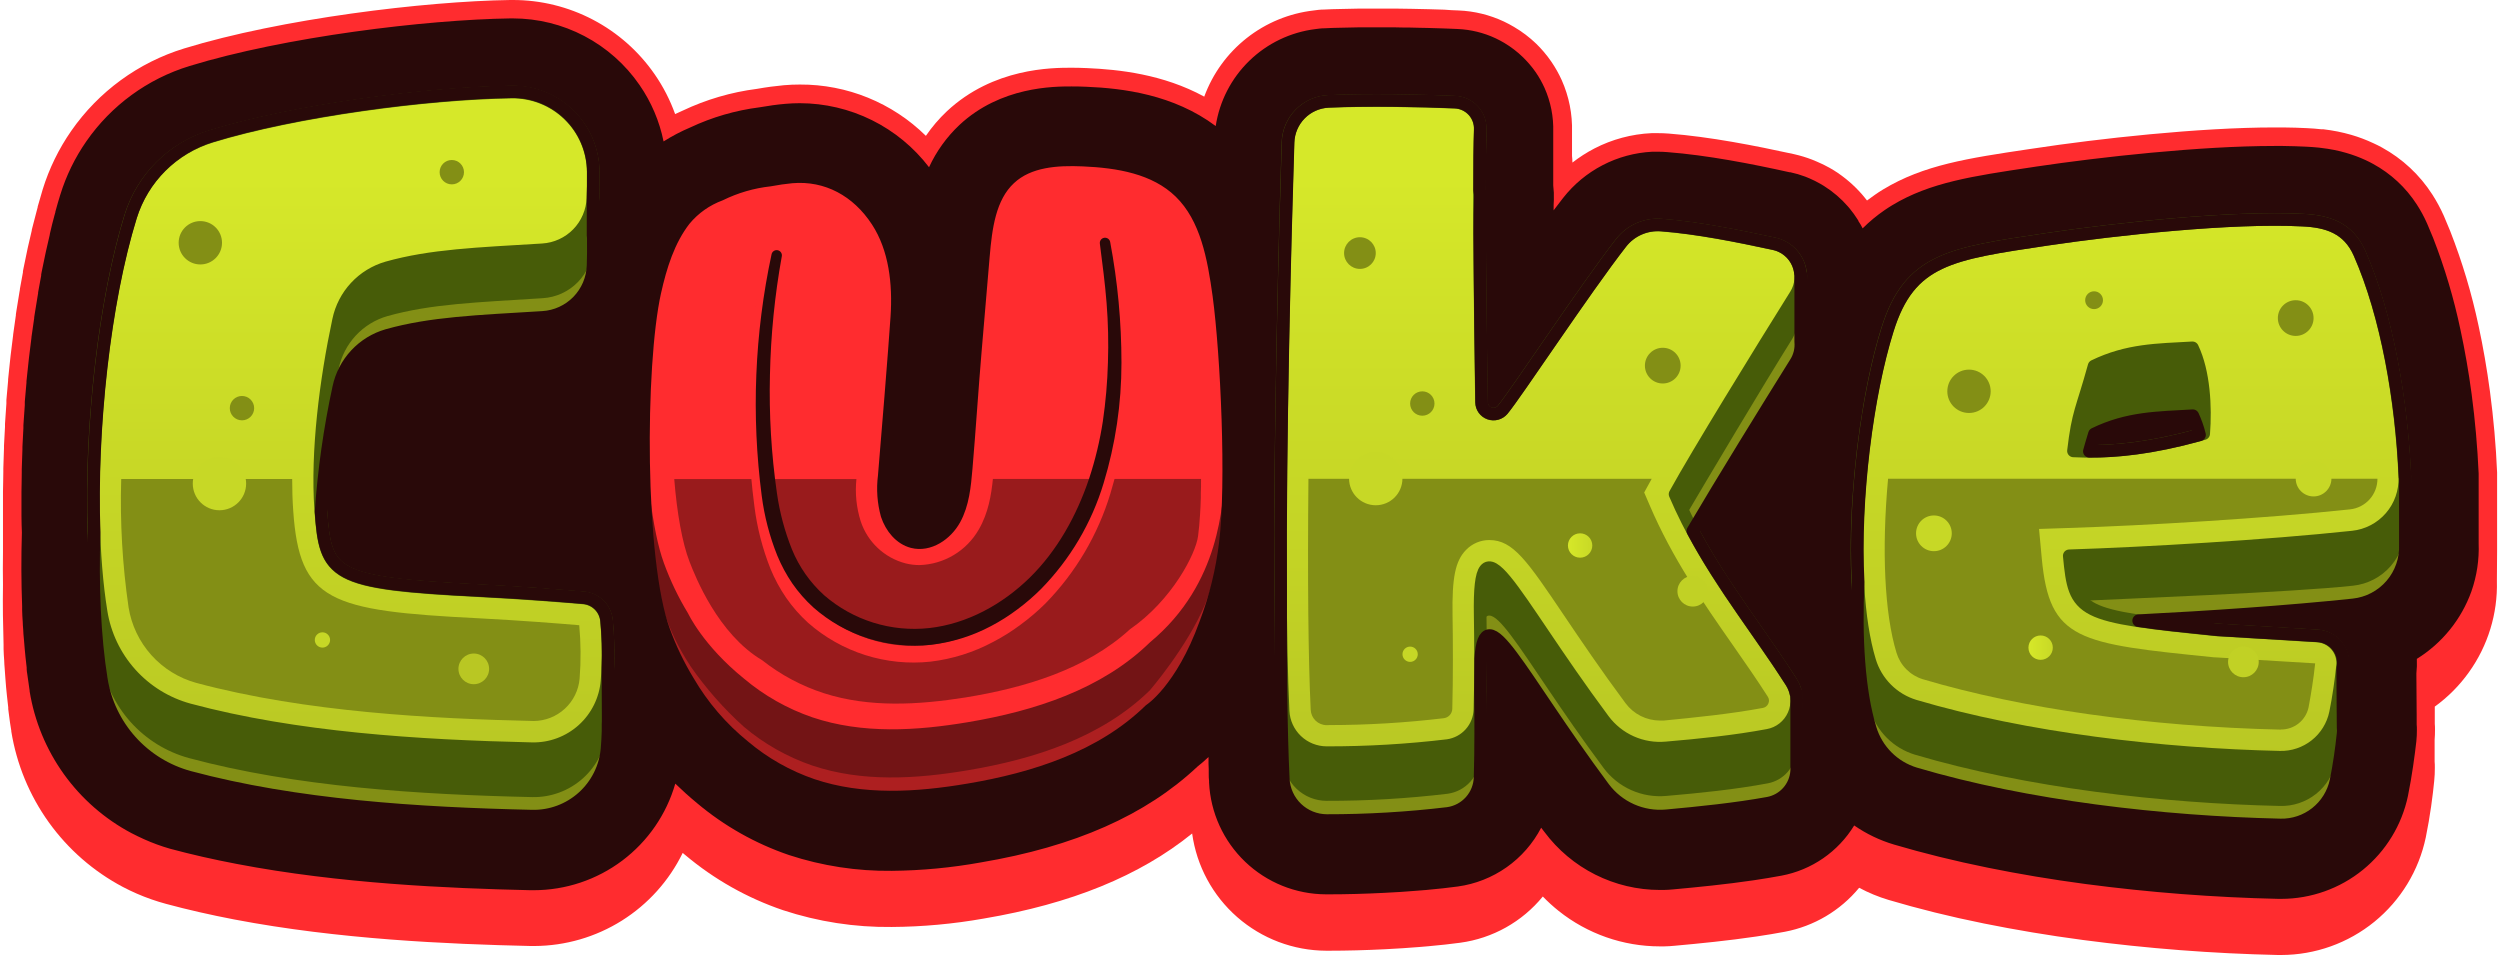 <svg width="595" height="228" viewBox="0 0 595 228" fill="none" xmlns="http://www.w3.org/2000/svg">
<path d="M594.31 131.09C594.31 130.49 594.31 129.88 594.31 129.27V113.47C594.31 113.15 594.31 112.84 594.31 112.47C594.039 106.04 593.459 99.54 592.609 93.15C591.89 87.79 590.979 82.54 589.899 77.54C588.27 69.855 586.013 62.316 583.149 55C582.659 53.78 582.149 52.57 581.649 51.41C580.865 49.639 579.946 47.93 578.899 46.3C575.898 41.623 571.772 37.773 566.899 35.1C566.259 34.75 565.589 34.41 564.899 34.1C563.195 33.296 561.429 32.627 559.62 32.1C558.539 31.79 557.44 31.52 556.349 31.3C555.259 31.08 554.069 30.9 552.909 30.76H552.409C551.409 30.64 550.21 30.56 549.07 30.5C547.32 30.41 545.379 30.35 543.339 30.33H541.339C523.399 30.33 499.26 33.01 484.04 35.33L482.87 35.5C468.35 37.67 457.87 39.23 448.16 45.1C447.47 45.52 446.79 45.96 446.16 46.41C445.53 46.86 444.94 47.27 444.35 47.72C444.14 47.45 443.93 47.18 443.71 46.92L443.22 46.33C441.271 44.087 439.004 42.143 436.49 40.56C436.16 40.36 435.78 40.13 435.4 39.92C434.428 39.376 433.427 38.889 432.4 38.46C432.049 38.3 431.64 38.13 431.22 37.97C429.877 37.457 428.5 37.04 427.1 36.72L426.889 36.67C417.719 34.67 407.02 32.55 397.16 31.79C396.31 31.72 395.45 31.69 394.6 31.69C394.086 31.69 393.576 31.69 393.07 31.69C388.33 31.91 383.694 33.152 379.48 35.33C377.634 36.288 375.88 37.413 374.24 38.69C374.24 38.16 374.19 37.69 374.14 37.11V32.68V31.89V31.44C374.262 27.185 373.424 22.957 371.69 19.07C371.001 17.548 370.182 16.089 369.24 14.71C368.672 13.876 368.058 13.075 367.4 12.31C366.84 11.65 366.24 11.01 365.62 10.41C364.024 8.872 362.252 7.53 360.34 6.41C359.549 5.94 358.74 5.51 357.92 5.12C354.546 3.539 350.892 2.645 347.17 2.49L345.47 2.42L343.68 2.3L340.01 2.19C338.676 2.15 337.306 2.12 335.9 2.1C334.57 2.1 333.21 2.05 331.84 2.04H327.56C324.56 2.04 321.68 2.04 319.08 2.14C317.73 2.14 316.43 2.22 315.18 2.27C314.13 2.27 313.28 2.41 312.66 2.49C306.843 3.159 301.327 5.431 296.728 9.053C292.128 12.675 288.625 17.503 286.61 23C276.81 17.65 266.28 16.54 258.76 16.21C257.42 16.15 256.2 16.12 255.02 16.12C250.42 16.12 236.43 16.12 225.36 26.48C223.488 28.245 221.811 30.206 220.36 32.33C212.368 24.452 201.581 20.062 190.36 20.12C189.11 20.12 187.849 20.17 186.589 20.28C184.589 20.46 182.41 20.75 180.15 21.15C174.024 21.936 168.06 23.684 162.48 26.33C161.87 26.59 161.27 26.86 160.68 27.15C159.481 23.805 157.851 20.632 155.83 17.71C152.055 12.242 147.009 7.773 141.124 4.688C135.24 1.603 128.694 -0.006 122.05 1.68778e-05H121.42C101.01 0.31 66.87 4.46 43.83 11.53C32.925 14.88 23.459 21.792 16.95 31.16C13.984 35.427 11.694 40.126 10.159 45.09C9.78 46.32 9.4 47.62 8.97 49.19V49.3L8.76 50.09C8.36 51.54 8.01 52.89 7.68 54.25L7.56 54.73V54.86C7.27 56.06 6.97 57.36 6.67 58.7L6.61 58.96L6.48 59.58C6.16 61.02 5.86 62.48 5.58 63.93L5.46 64.55V64.8C5.21 66.12 4.96 67.47 4.73 68.8V68.97L4.64 69.45C4.39 70.93 4.15 72.45 3.9 74.02L3.78 74.81V75.01C3.53 76.68 3.32 78.19 3.13 79.62V79.72C2.94 81.16 2.75 82.72 2.54 84.49L2.43 85.49C2.23 87.23 2.07 88.8 1.93 90.28V90.62C1.78 92.15 1.65 93.68 1.52 95.21V95.56V96.06C1.4 97.72 1.28 99.35 1.19 100.89V101.37V101.59C1.1 103.08 1.02 104.59 0.95 106.07V106.23V106.66C0.89 108.24 0.83 109.85 0.79 111.48V112.08V112.3C0.79 114 0.72 115.54 0.71 117V117.07C0.71 118.62 0.71 120.2 0.71 121.92V122.75C0.71 122.91 0.71 123.06 0.71 123.22C0.71 124.22 0.71 125.11 0.71 126V126.07C0.71 127.62 0.71 129.2 0.71 130.92V131.4C0.67 134.027 0.67 136.627 0.71 139.2C0.63 144.04 0.71 148.81 0.85 153.42V153.67C0.85 153.94 0.85 154.19 0.85 154.42C0.85 155.37 0.95 156.29 1 157.22C1 157.82 1.07 158.44 1.11 159.05C1.16 159.86 1.22 160.65 1.28 161.44C1.34 162.23 1.4 162.93 1.46 163.67C1.52 164.41 1.59 165.05 1.66 165.67C1.75 166.58 1.85 167.46 1.96 168.35V168.74C2.01 169.13 2.05 169.54 2.11 169.93C2.29 171.39 2.48 172.72 2.69 173.93V174.09C3.953 181.89 7.008 189.291 11.615 195.711C16.222 202.131 22.255 207.395 29.239 211.09C30.32 211.66 31.43 212.19 32.55 212.68C34.819 213.668 37.159 214.487 39.55 215.13C44.66 216.51 50.109 217.75 55.739 218.83C80.559 223.57 106.49 224.7 126.32 225.15H127.22C134.577 225.111 141.778 223.017 148.008 219.103C154.239 215.189 159.251 209.612 162.48 203L163.08 203.49C169.953 209.275 177.844 213.727 186.35 216.62C194.7 219.37 203.448 220.722 212.24 220.62C219.576 220.57 226.895 219.901 234.12 218.62C254.95 215.1 271.25 208.46 283.73 198.37C284.794 206.08 288.604 213.146 294.461 218.272C300.318 223.397 307.827 226.237 315.61 226.27H316.48C320.48 226.27 325.04 226.15 329.65 225.92C331.03 225.85 332.42 225.77 333.8 225.68C335.18 225.59 336.55 225.49 337.89 225.38L339.89 225.21C342.7 224.96 345.27 224.68 347.53 224.37C355.239 223.325 362.266 219.394 367.19 213.37C368.371 214.593 369.63 215.739 370.96 216.8C377.806 222.26 386.302 225.236 395.06 225.24H396.06C396.889 225.24 397.74 225.16 398.56 225.09C404.419 224.56 411.31 223.88 418 222.89C420.38 222.54 422.66 222.16 424.79 221.76C431.728 220.442 437.986 216.738 442.48 211.29C444.71 212.486 447.055 213.455 449.48 214.18C456.53 216.27 464.17 218.18 472.18 219.79C479.65 221.3 487.56 222.63 495.69 223.71C511.09 225.748 526.589 226.943 542.12 227.29H542.93C551.006 227.274 558.831 224.484 565.095 219.386C571.359 214.289 575.682 207.194 577.339 199.29C578.389 194.18 579.019 189.18 579.339 185.89C579.449 184.827 579.499 183.759 579.49 182.69C579.49 182.2 579.49 181.69 579.44 181.25V179.15V176.08C579.5 175.28 579.539 174.48 579.529 173.69C579.529 173.2 579.529 172.69 579.479 172.25V168.8C579.479 168.59 579.479 168.38 579.479 168.17C582.609 165.909 585.348 163.153 587.589 160.01C592.127 153.686 594.47 146.051 594.26 138.27L594.31 131.09Z" fill="#FF2C2F"/>
<path d="M589.919 129.33V113.47C589.919 113.22 589.919 112.97 589.919 112.72C589.639 106.41 589.079 100.04 588.249 93.78C587.549 88.54 586.649 83.4 585.599 78.52C584.032 71.061 581.854 63.743 579.089 56.64C578.619 55.47 578.089 54.31 577.649 53.2C576.96 51.638 576.147 50.133 575.219 48.7C572.61 44.641 569.02 41.304 564.779 39C564.209 38.69 563.629 38.39 563.039 38.12C561.54 37.424 559.989 36.845 558.399 36.39C557.449 36.11 556.469 35.87 555.499 35.68C554.529 35.49 553.499 35.32 552.399 35.2L551.949 35.14C550.949 35.04 549.949 34.96 548.869 34.91C547.139 34.82 545.269 34.77 543.299 34.74H541.299C523.609 34.74 499.719 37.39 484.649 39.64L483.479 39.82C469.479 41.91 459.339 43.42 450.389 48.82C449.769 49.19 449.159 49.59 448.569 49.99C446.685 51.277 444.924 52.737 443.309 54.35C443.019 53.76 442.699 53.19 442.309 52.64V52.56C442.239 52.43 442.159 52.31 442.079 52.19C441.526 51.313 440.918 50.471 440.259 49.67L439.839 49.17C438.177 47.255 436.239 45.597 434.089 44.25C433.809 44.07 433.499 43.89 433.179 43.71C432.361 43.242 431.516 42.822 430.649 42.45C430.329 42.31 429.989 42.17 429.649 42.04C428.497 41.605 427.314 41.257 426.109 41H425.929C416.929 39 406.399 36.94 396.799 36.2C396.069 36.14 395.319 36.11 394.579 36.11C394.139 36.11 393.689 36.11 393.249 36.11C389.129 36.316 385.102 37.405 381.439 39.303C377.776 41.201 374.564 43.863 372.019 47.11C371.309 48.02 370.549 49.01 369.759 50.06C369.759 49.14 369.759 48.3 369.819 47.56C369.859 46.411 369.809 45.261 369.669 44.12V37.33V36.14V35.64V34.64V32.64V31.83V31.38C369.772 27.782 369.065 24.207 367.599 20.92C367.018 19.632 366.326 18.397 365.529 17.23C365.05 16.536 364.532 15.868 363.979 15.23C363.509 14.68 362.979 14.14 362.479 13.63C361.131 12.32 359.634 11.172 358.019 10.21C357.349 9.81 356.659 9.45 355.969 9.12C353.12 7.784 350.033 7.03 346.889 6.9L345.209 6.83L343.379 6.76L339.739 6.65C338.419 6.65 337.059 6.58 335.669 6.56C334.279 6.54 332.999 6.56 331.669 6.5H327.439C324.439 6.5 321.659 6.5 319.099 6.6C317.779 6.6 316.499 6.68 315.279 6.73C314.389 6.73 313.649 6.85 313.099 6.92C307.164 7.65 301.63 10.3 297.34 14.467C293.051 18.634 290.241 24.088 289.339 30C279.269 22.47 267.179 21 258.569 20.65C257.289 20.59 256.129 20.57 255.019 20.57C250.849 20.57 238.159 20.57 228.349 29.74C225.314 32.599 222.857 36.014 221.109 39.8C217.495 35.07 212.841 31.235 207.507 28.592C202.173 25.949 196.302 24.57 190.349 24.56C189.229 24.56 188.079 24.61 186.949 24.71C185.019 24.87 182.949 25.16 180.769 25.54C175.045 26.268 169.47 27.891 164.249 30.35C162.056 31.279 159.942 32.386 157.929 33.66C156.953 28.842 155.007 24.273 152.209 20.23C148.843 15.342 144.339 11.345 139.085 8.584C133.831 5.823 127.985 4.38 122.049 4.38H121.479C101.359 4.68 67.759 8.76 45.109 15.71C35.137 18.761 26.482 25.081 20.539 33.65C17.83 37.549 15.738 41.843 14.339 46.38C13.969 47.56 13.599 48.82 13.179 50.38V50.49L12.959 51.27C12.579 52.69 12.239 54 11.959 55.27L11.849 55.73V55.85C11.559 57.05 11.269 58.32 10.979 59.63L10.919 59.89L10.789 60.51C10.479 61.9 10.189 63.33 9.909 64.75L9.799 65.35V65.6C9.549 66.9 9.309 68.22 9.069 69.6V69.79L8.989 70.26C8.739 71.69 8.509 73.15 8.259 74.74L8.139 75.52V75.7C7.889 77.36 7.679 78.84 7.489 80.24V80.36C7.299 81.75 7.109 83.29 6.909 85.04L6.799 86.04C6.599 87.76 6.439 89.3 6.299 90.76V91.08C6.149 92.61 6.019 94.08 5.899 95.62V95.97V96.47C5.779 98.11 5.659 99.71 5.569 101.22V101.68V101.9C5.479 103.38 5.409 104.9 5.339 106.33V106.5V106.92C5.279 108.45 5.219 110.04 5.179 111.65V112.24V112.46C5.179 114.15 5.119 115.67 5.109 117.09V117.18C5.109 118.7 5.109 120.24 5.109 121.93V122.75C5.109 124.21 5.169 125.54 5.209 126.75C5.029 132.75 5.049 138.6 5.269 144.26V144.53C5.269 144.77 5.269 145.01 5.269 145.25C5.269 146.17 5.359 147.08 5.409 147.99C5.409 148.58 5.479 149.18 5.519 149.78C5.519 150.57 5.629 151.34 5.689 152.11C5.749 152.88 5.799 153.57 5.869 154.29C5.939 155.01 5.989 155.63 6.059 156.29C6.149 157.17 6.249 158.03 6.349 158.89V159.29C6.349 159.67 6.439 160.06 6.489 160.43C6.669 161.84 6.859 163.13 7.049 164.35V164.51C8.207 171.632 10.999 178.388 15.206 184.249C19.414 190.11 24.922 194.916 31.299 198.29C32.299 198.81 33.299 199.29 34.299 199.74C36.303 200.64 38.368 201.395 40.479 202C45.479 203.35 50.839 204.57 56.369 205.62C80.859 210.31 106.559 211.42 126.219 211.87H127.019C134.627 211.869 142.028 209.394 148.106 204.82C154.185 200.246 158.612 193.82 160.719 186.51C162.269 188.01 163.989 189.57 165.899 191.15C172.365 196.586 179.784 200.774 187.779 203.5C195.681 206.09 203.955 207.36 212.269 207.26C219.363 207.189 226.438 206.52 233.419 205.26C255.819 201.48 272.729 194 285.039 182.41C285.789 181.83 286.669 181.08 287.629 180.17V180.87V180.93V181.83L287.679 183.05V183.23V183.53V184.11C287.679 184.72 287.679 185.31 287.759 185.9V186V186.27C288.105 193.415 291.179 200.155 296.348 205.101C301.517 210.046 308.386 212.82 315.539 212.85H316.479C320.409 212.85 324.879 212.73 329.419 212.5L333.499 212.27C334.869 212.18 336.219 212.08 337.499 211.97L339.499 211.81C342.239 211.56 344.739 211.29 346.939 210.99C351.127 210.415 355.115 208.844 358.571 206.41C362.026 203.976 364.848 200.749 366.799 197C367.049 197.35 367.309 197.69 367.569 198C370.758 202.283 374.903 205.761 379.674 208.159C384.445 210.556 389.71 211.807 395.049 211.81H395.939C396.679 211.81 397.429 211.74 398.159 211.68C403.959 211.15 410.779 210.48 417.359 209.51C419.679 209.16 421.909 208.8 423.979 208.41C427.542 207.742 430.925 206.333 433.908 204.274C436.892 202.216 439.41 199.553 441.299 196.46C444.193 198.463 447.386 199.996 450.759 201C457.699 203.05 465.209 204.91 473.099 206.51C480.469 208.01 488.269 209.32 496.309 210.39C511.55 212.404 526.89 213.586 542.259 213.93H542.969C550.034 213.917 556.881 211.479 562.363 207.023C567.846 202.567 571.632 196.363 573.089 189.45C574.089 184.52 574.719 179.68 575.089 176.45C575.182 175.55 575.226 174.645 575.219 173.74C575.219 173.29 575.219 172.85 575.169 172.41V170.19L575.099 160.41V160.28C575.221 159.128 575.258 157.968 575.209 156.81C581.235 153.068 585.817 147.397 588.209 140.72C589.486 137.064 590.066 133.2 589.919 129.33Z" fill="#290909"/>
<path d="M144.739 170.75L144.689 158.75C144.826 155.037 144.719 151.319 144.369 147.62C144.229 146.227 143.607 144.927 142.61 143.945C141.613 142.962 140.303 142.359 138.909 142.24C133.629 141.79 124.499 141.06 114.249 140.54C79.249 138.77 77.499 136.93 76.409 121.85C77.098 111.909 78.501 102.03 80.609 92.29C81.222 89.35 82.627 86.632 84.671 84.431C86.715 82.23 89.321 80.629 92.209 79.8C102.619 76.88 113.519 76.5 129.149 75.54C132.326 75.352 135.319 73.983 137.539 71.702C139.76 69.421 141.047 66.392 141.149 63.21C141.209 61.37 141.239 59.3 141.209 57.02C141.209 56.68 141.209 56.36 141.149 56.02V47.02C141.209 45.17 141.239 43.11 141.209 40.82C141.19 38.294 140.672 35.796 139.684 33.471C138.696 31.146 137.257 29.04 135.451 27.273C133.645 25.507 131.507 24.116 129.16 23.18C126.813 22.244 124.305 21.782 121.779 21.82C101.509 22.12 70.149 26.29 50.289 32.38C45.782 33.761 41.681 36.222 38.341 39.549C35.002 42.876 32.526 46.968 31.129 51.47C24.849 71.74 21.529 102 22.399 126.63C21.989 139.45 22.509 151.71 24.109 161.63C24.976 167.126 27.414 172.253 31.129 176.395C34.845 180.536 39.679 183.514 45.049 184.97C70.439 191.79 99.499 193.63 126.639 194.24C131.092 194.335 135.415 192.731 138.729 189.753C142.043 186.776 144.098 182.649 144.479 178.21C144.599 176.81 144.669 175.43 144.709 174.1V172.51C144.749 171.91 144.739 171.32 144.739 170.75Z" fill="#475C08"/>
<path d="M92.2 79.84C102.61 76.92 113.51 76.54 129.14 75.58C132.318 75.392 135.311 74.023 137.531 71.742C139.751 69.46 141.038 66.432 141.14 63.25C141.2 61.41 141.23 59.34 141.2 57.06C141.2 56.97 141.2 56.88 141.2 56.79C141.2 57.43 141.2 58.05 141.15 58.64C141.048 61.822 139.761 64.85 137.541 67.132C135.321 69.413 132.328 70.782 129.15 70.97C113.52 71.97 102.62 72.31 92.21 75.23C89.322 76.061 86.716 77.664 84.671 79.866C82.627 82.069 81.223 84.788 80.61 87.73C78.503 97.466 77.099 107.342 76.41 117.28C76.47 118.06 76.53 118.79 76.59 119.49C77.333 110.36 78.669 101.287 80.59 92.33C81.204 89.388 82.611 86.67 84.657 84.469C86.703 82.268 89.311 80.667 92.2 79.84Z" fill="#838F15"/>
<path d="M144.74 170.75V169.49C144.74 170.82 144.63 172.2 144.51 173.61C144.146 178.068 142.092 182.219 138.768 185.212C135.444 188.205 131.101 189.814 126.63 189.71C99.49 189.1 70.43 187.26 45.04 180.44C39.666 178.987 34.828 176.01 31.109 171.869C27.39 167.727 24.948 162.598 24.08 157.1C22.871 149.009 22.259 140.84 22.25 132.66C22.062 142.377 22.675 152.093 24.08 161.71C24.947 167.206 27.385 172.333 31.101 176.474C34.816 180.616 39.65 183.594 45.02 185.05C70.41 191.87 99.47 193.71 126.61 194.32C131.081 194.421 135.423 192.81 138.745 189.815C142.067 186.82 144.119 182.668 144.48 178.21C144.6 176.81 144.67 175.43 144.71 174.1V172.51C144.75 171.91 144.74 171.32 144.74 170.75Z" fill="#838F15"/>
<path d="M422.221 58C413.581 56.13 403.981 54.21 395.451 53.55C393.625 53.403 391.791 53.711 390.114 54.447C388.436 55.184 386.968 56.326 385.841 57.77C377.191 68.86 360.781 93.77 357.631 97.53C357.258 97.968 356.76 98.282 356.204 98.43C355.648 98.579 355.06 98.555 354.518 98.362C353.976 98.169 353.505 97.816 353.168 97.35C352.831 96.883 352.644 96.325 352.631 95.75C352.481 86.46 352.261 70.19 352.181 55.59C352.181 52.22 352.251 49.26 352.321 46.92C352.339 46.385 352.285 45.85 352.161 45.33C352.161 39.49 352.161 34.38 352.321 30.75C352.37 29.101 351.768 27.499 350.645 26.29C349.523 25.081 347.969 24.363 346.321 24.29C338.001 23.93 325.461 23.7 316.181 24.11C313.644 24.227 311.245 25.297 309.464 27.107C307.682 28.916 306.649 31.332 306.571 33.87C305.831 56.87 304.571 104.59 304.801 140.54C304.721 157.92 304.871 173.98 305.421 185.39C305.549 188.05 306.693 190.56 308.617 192.402C310.541 194.244 313.098 195.278 315.761 195.29C325.403 195.301 335.037 194.733 344.611 193.59C346.693 193.295 348.604 192.273 350.004 190.705C351.404 189.136 352.204 187.122 352.261 185.02C352.461 178.24 352.421 169.94 352.351 164.56C352.351 161.97 352.411 159.3 352.411 156.76C353.411 141.53 361.171 159.9 381.671 187.49C383.383 189.787 385.655 191.607 388.271 192.775C390.886 193.942 393.758 194.419 396.611 194.16C404.491 193.44 413.021 192.57 420.801 191.16C422.624 190.824 424.283 189.891 425.516 188.507C426.749 187.124 427.486 185.369 427.611 183.52C427.641 183.144 427.641 182.766 427.611 182.39V167.39C427.641 167.017 427.641 166.643 427.611 166.27V165L427.461 165.09C427.257 164.099 426.874 163.154 426.331 162.3C418.991 150.76 409.991 139.62 402.901 126.36C409.691 114.83 420.541 97.25 427.381 86.3C428.317 84.81 428.735 83.052 428.571 81.3V65.17H428.521C428.381 63.457 427.692 61.834 426.557 60.543C425.423 59.251 423.902 58.36 422.221 58Z" fill="#475C08"/>
<path d="M426.481 80.77C419.641 91.71 406.741 113.33 399.961 124.86C400.401 125.69 400.861 126.48 401.321 127.29C408.131 115.82 420.081 95.73 426.481 85.49C427.417 84 427.835 82.242 427.671 80.49V75.82C427.824 77.556 427.406 79.294 426.481 80.77Z" fill="#838F15"/>
<path d="M352.218 180.34C352.161 182.442 351.361 184.456 349.961 186.025C348.561 187.593 346.65 188.616 344.568 188.91C334.994 190.055 325.36 190.619 315.718 190.6C313.055 190.593 310.497 189.562 308.572 187.721C306.647 185.88 305.504 183.37 305.378 180.71C304.938 171.71 304.758 159.77 304.738 146.59C304.738 161.59 304.888 175.35 305.378 185.43C305.506 188.09 306.65 190.6 308.574 192.442C310.498 194.284 313.055 195.318 315.718 195.33C325.36 195.341 334.994 194.773 344.568 193.63C346.65 193.336 348.561 192.313 349.961 190.745C351.361 189.176 352.161 187.162 352.218 185.06C352.348 180.51 352.378 175.27 352.358 170.69C352.348 174 352.308 177.29 352.218 180.34Z" fill="#838F15"/>
<path d="M420.759 186.43C412.979 187.89 404.449 188.76 396.569 189.43C393.717 189.691 390.846 189.214 388.232 188.046C385.618 186.878 383.347 185.058 381.639 182.76C361.129 155.17 353.329 136.76 352.369 152.02C352.369 154.57 352.369 157.24 352.309 159.83C352.309 160.563 352.309 161.343 352.309 162.17C352.309 160.34 352.309 158.52 352.309 156.75C353.309 141.52 361.069 159.89 381.579 187.48C383.287 189.778 385.558 191.598 388.172 192.766C390.786 193.934 393.657 194.411 396.509 194.15C404.389 193.43 412.919 192.56 420.699 191.15C422.521 190.814 424.18 189.881 425.413 188.497C426.646 187.114 427.384 185.359 427.509 183.51C427.539 183.134 427.539 182.756 427.509 182.38V178.8C427.383 180.638 426.653 182.383 425.432 183.764C424.211 185.144 422.568 186.081 420.759 186.43Z" fill="#838F15"/>
<path d="M572.388 113.47C571.608 95.37 568.138 75.12 561.598 60.28C558.928 54.23 553.968 52.65 548.028 52.39C531.428 51.51 503.538 54.52 487.238 56.95C464.308 60.38 454.488 61.56 449.238 78.48C444.418 93.86 441.188 118.64 442.238 138.48C441.628 151.71 442.378 164.48 445.118 173.43C445.878 175.956 447.251 178.254 449.114 180.121C450.978 181.988 453.273 183.365 455.798 184.13C482.398 192.02 514.558 195.69 542.708 196.34C545.796 196.418 548.813 195.411 551.236 193.494C553.658 191.578 555.333 188.873 555.968 185.85C556.728 182.14 557.298 178.05 557.658 174.6C557.713 174.125 557.713 173.645 557.658 173.17L557.558 159.45C557.558 159.12 557.638 158.76 557.668 158.45C557.761 157.585 557.679 156.71 557.424 155.877C557.17 155.045 556.75 154.273 556.19 153.607C555.629 152.942 554.939 152.397 554.162 152.006C553.385 151.614 552.536 151.384 551.668 151.33L527.808 149.89C519.808 149.08 513.688 148.43 508.998 147.72C525.448 146.9 544.998 145.56 560.078 143.96C563.581 143.592 566.813 141.903 569.116 139.238C571.42 136.572 572.621 133.13 572.478 129.61V113.47H572.388ZM498.478 103.28C506.478 99.4 513.478 99.43 521.888 98.94C522.57 100.404 523.106 101.931 523.488 103.5C512.008 106.68 503.628 107.44 497.268 107.41C497.588 106.22 497.988 104.88 498.478 103.28Z" fill="#475C08"/>
<path d="M557.578 170.34C557.218 173.73 556.658 177.69 555.918 181.34C555.281 184.361 553.606 187.064 551.184 188.978C548.761 190.893 545.745 191.898 542.658 191.82C514.508 191.18 482.348 187.5 455.748 179.61C453.225 178.846 450.93 177.47 449.067 175.605C447.204 173.74 445.83 171.444 445.068 168.92C443.068 162.41 442.138 153.92 442.008 144.62C441.858 155.62 442.748 165.93 445.068 173.5C445.829 176.026 447.201 178.324 449.065 180.191C450.928 182.058 453.224 183.435 455.748 184.2C482.348 192.09 514.508 195.76 542.658 196.41C545.746 196.488 548.764 195.481 551.186 193.564C553.609 191.648 555.283 188.943 555.918 185.92C556.678 182.21 557.248 178.12 557.608 174.67C557.663 174.195 557.663 173.715 557.608 173.24L557.578 170.34Z" fill="#838F15"/>
<path d="M559.989 139.4C544.899 141.01 507.549 142.4 491.109 143.2C495.799 143.91 499.189 146.67 507.199 147.48L520.089 145.98C527.889 145.39 553.279 144.7 559.989 143.98C563.493 143.612 566.725 141.923 569.028 139.258C571.331 136.592 572.533 133.15 572.389 129.63V125.04C572.538 128.562 571.338 132.009 569.034 134.677C566.73 137.345 563.496 139.034 559.989 139.4Z" fill="#838F15"/>
<path d="M50.259 32.48C70.119 26.39 101.479 22.22 121.749 21.92C124.275 21.882 126.783 22.344 129.13 23.28C131.477 24.216 133.615 25.607 135.421 27.373C137.227 29.139 138.666 31.246 139.654 33.571C140.642 35.896 141.161 38.394 141.179 40.92C141.179 43.21 141.179 45.27 141.119 47.12C141.015 50.301 139.727 53.328 137.507 55.609C135.287 57.89 132.296 59.26 129.119 59.45C113.489 60.4 102.579 60.79 92.179 63.71C89.291 64.539 86.685 66.14 84.641 68.341C82.597 70.542 81.192 73.259 80.579 76.2C77.509 90.59 75.369 107.58 76.319 121.14C77.419 136.95 78.649 138.81 114.219 140.61C124.469 141.13 133.599 141.86 138.879 142.31C140.273 142.429 141.583 143.032 142.58 144.014C143.577 144.997 144.199 146.297 144.339 147.69C144.801 152.474 144.845 157.289 144.469 162.08C144.105 166.539 142.051 170.691 138.728 173.685C135.404 176.68 131.061 178.291 126.589 178.19C99.449 177.57 70.389 175.73 44.999 168.92C39.63 167.462 34.797 164.483 31.082 160.342C27.367 156.201 24.928 151.075 24.059 145.58C19.869 119.66 23.059 77.48 31.059 51.58C32.459 47.072 34.94 42.975 38.287 39.645C41.633 36.316 45.743 33.856 50.259 32.48Z" fill="url(#paint0_linear_63_12288)"/>
<path d="M107.529 43.88C109.131 43.88 110.429 42.582 110.429 40.98C110.429 39.379 109.131 38.08 107.529 38.08C105.927 38.08 104.629 39.379 104.629 40.98C104.629 42.582 105.927 43.88 107.529 43.88Z" fill="#838F15"/>
<path d="M57.589 100.04C59.191 100.04 60.489 98.742 60.489 97.14C60.489 95.538 59.191 94.24 57.589 94.24C55.988 94.24 54.69 95.538 54.69 97.14C54.69 98.742 55.988 100.04 57.589 100.04Z" fill="#838F15"/>
<path d="M47.679 62.94C50.529 62.94 52.84 60.63 52.84 57.78C52.84 54.93 50.529 52.62 47.679 52.62C44.83 52.62 42.52 54.93 42.52 57.78C42.52 60.63 44.83 62.94 47.679 62.94Z" fill="#838F15"/>
<path d="M316.14 24.15C325.42 23.74 337.96 23.97 346.28 24.33C347.928 24.403 349.481 25.121 350.604 26.33C351.727 27.539 352.329 29.141 352.28 30.79C351.87 44.66 352.34 80.13 352.59 95.79C352.602 96.365 352.79 96.923 353.127 97.39C353.464 97.856 353.934 98.21 354.477 98.403C355.019 98.596 355.607 98.619 356.163 98.471C356.719 98.322 357.216 98.008 357.59 97.57C360.74 93.8 377.15 68.9 385.8 57.81C386.933 56.355 388.413 55.207 390.104 54.47C391.794 53.733 393.642 53.431 395.48 53.59C404.01 54.25 413.61 56.17 422.25 58.04C423.511 58.315 424.689 58.89 425.682 59.715C426.675 60.541 427.456 61.593 427.957 62.782C428.459 63.972 428.668 65.266 428.566 66.553C428.463 67.84 428.053 69.084 427.37 70.18C418.8 83.89 403.94 108.02 398.66 117.61C406.05 134.94 417.41 148.34 426.32 162.34C427.051 163.494 427.488 164.809 427.591 166.172C427.695 167.534 427.461 168.9 426.912 170.151C426.363 171.402 425.514 172.498 424.441 173.344C423.369 174.189 422.104 174.758 420.76 175C412.98 176.46 404.45 177.33 396.57 178C393.717 178.261 390.844 177.785 388.228 176.617C385.612 175.449 383.34 173.629 381.63 171.33C359.02 140.92 351.86 121.69 352.28 146.39C352.37 151.51 352.45 161.17 352.22 168.86C352.165 170.964 351.366 172.98 349.966 174.551C348.565 176.121 346.653 177.145 344.57 177.44C334.996 178.585 325.362 179.149 315.72 179.13C313.056 179.12 310.497 178.087 308.573 176.245C306.648 174.402 305.505 171.891 305.38 169.23C303.78 136.14 305.56 63.96 306.53 33.88C306.615 31.347 307.651 28.939 309.432 27.136C311.213 25.333 313.608 24.267 316.14 24.15Z" fill="url(#paint1_linear_63_12288)"/>
<path d="M323.661 64C325.743 64 327.431 62.312 327.431 60.23C327.431 58.148 325.743 56.46 323.661 56.46C321.579 56.46 319.891 58.148 319.891 60.23C319.891 62.312 321.579 64 323.661 64Z" fill="#838F15"/>
<path d="M338.509 98.94C340.111 98.94 341.409 97.642 341.409 96.04C341.409 94.439 340.111 93.14 338.509 93.14C336.908 93.14 335.609 94.439 335.609 96.04C335.609 97.642 336.908 98.94 338.509 98.94Z" fill="#838F15"/>
<path d="M449.191 78.48C454.491 61.56 464.311 60.38 487.191 56.95C503.491 54.52 531.381 51.51 547.981 52.39C553.921 52.65 558.881 54.23 561.551 60.28C568.091 75.12 571.551 95.37 572.341 113.47C572.487 116.99 571.286 120.434 568.982 123.1C566.678 125.766 563.445 127.454 559.941 127.82C539.351 130.02 510.461 131.7 492.481 132.28C493.781 146.03 494.581 146.57 527.671 149.92L551.531 151.36C552.399 151.414 553.248 151.644 554.025 152.036C554.802 152.427 555.492 152.972 556.053 153.637C556.613 154.303 557.033 155.075 557.287 155.907C557.542 156.74 557.624 157.615 557.531 158.48C557.171 161.93 556.601 166.01 555.841 169.73C555.202 172.751 553.527 175.454 551.105 177.369C548.683 179.285 545.668 180.294 542.581 180.22C514.431 179.57 482.271 175.89 455.671 168.01C453.146 167.245 450.851 165.868 448.987 164.001C447.124 162.134 445.751 159.836 444.991 157.31C439.031 137.6 442.641 99.36 449.191 78.48ZM493.481 107.32C500.381 107.66 510.041 107.32 524.481 103.21C524.971 96.83 524.561 88.57 521.801 82.78C513.371 83.26 506.431 83.24 498.391 87.12C495.481 97.69 494.591 97.9 493.481 107.32Z" fill="url(#paint2_linear_63_12288)"/>
<path d="M468.621 98.29C471.471 98.29 473.781 95.98 473.781 93.13C473.781 90.28 471.471 87.97 468.621 87.97C465.771 87.97 463.461 90.28 463.461 93.13C463.461 95.98 465.771 98.29 468.621 98.29Z" fill="#838F15"/>
<path d="M50.259 32.48C70.119 26.39 101.479 22.22 121.749 21.92C124.275 21.882 126.783 22.344 129.13 23.28C131.477 24.216 133.615 25.607 135.421 27.373C137.227 29.139 138.666 31.246 139.654 33.571C140.642 35.896 141.161 38.394 141.179 40.92C141.179 43.21 141.179 45.27 141.119 47.12C141.015 50.301 139.727 53.328 137.507 55.609C135.287 57.89 132.296 59.26 129.119 59.45C113.489 60.4 102.579 60.79 92.179 63.71C89.291 64.539 86.685 66.14 84.641 68.341C82.597 70.542 81.192 73.259 80.579 76.2C77.509 90.59 75.369 107.58 76.319 121.14C77.419 136.95 78.649 138.81 114.219 140.61C124.469 141.13 133.599 141.86 138.879 142.31C140.273 142.429 141.583 143.032 142.58 144.014C143.577 144.997 144.199 146.297 144.339 147.69C144.801 152.474 144.845 157.289 144.469 162.08C144.105 166.539 142.051 170.691 138.728 173.685C135.404 176.68 131.061 178.291 126.589 178.19C99.449 177.57 70.389 175.73 44.999 168.92C39.63 167.462 34.797 164.483 31.082 160.342C27.367 156.201 24.928 151.075 24.059 145.58C19.869 119.66 23.059 77.48 31.059 51.58C32.459 47.072 34.94 42.975 38.287 39.645C41.633 36.316 45.743 33.856 50.259 32.48Z" stroke="#475C08" stroke-width="3" stroke-linecap="round" stroke-linejoin="round"/>
<path d="M316.14 24.15C325.42 23.74 337.96 23.97 346.28 24.33C347.928 24.403 349.481 25.121 350.604 26.33C351.727 27.539 352.329 29.141 352.28 30.79C351.87 44.66 352.34 80.13 352.59 95.79C352.602 96.365 352.79 96.923 353.127 97.39C353.464 97.856 353.934 98.21 354.477 98.403C355.019 98.596 355.607 98.619 356.163 98.471C356.719 98.322 357.216 98.008 357.59 97.57C360.74 93.8 377.15 68.9 385.8 57.81C386.933 56.355 388.413 55.207 390.104 54.47C391.794 53.733 393.642 53.431 395.48 53.59C404.01 54.25 413.61 56.17 422.25 58.04C423.511 58.315 424.689 58.89 425.682 59.715C426.675 60.541 427.456 61.593 427.957 62.782C428.459 63.972 428.668 65.266 428.566 66.553C428.463 67.84 428.053 69.084 427.37 70.18C418.8 83.89 403.94 108.02 398.66 117.61C406.05 134.94 417.41 148.34 426.32 162.34C427.051 163.494 427.488 164.809 427.591 166.172C427.695 167.534 427.461 168.9 426.912 170.151C426.363 171.402 425.514 172.498 424.441 173.344C423.369 174.189 422.104 174.758 420.76 175C412.98 176.46 404.45 177.33 396.57 178C393.717 178.261 390.844 177.785 388.228 176.617C385.612 175.449 383.34 173.629 381.63 171.33C359.02 140.92 351.86 121.69 352.28 146.39C352.37 151.51 352.45 161.17 352.22 168.86C352.165 170.964 351.366 172.98 349.966 174.551C348.565 176.121 346.653 177.145 344.57 177.44C334.996 178.585 325.362 179.149 315.72 179.13C313.056 179.12 310.497 178.087 308.573 176.245C306.648 174.402 305.505 171.891 305.38 169.23C303.78 136.14 305.56 63.96 306.53 33.88C306.615 31.347 307.651 28.939 309.432 27.136C311.213 25.333 313.608 24.267 316.14 24.15Z" stroke="#475C08" stroke-width="3" stroke-linecap="round" stroke-linejoin="round"/>
<path d="M449.191 78.48C454.491 61.56 464.311 60.38 487.191 56.95C503.491 54.52 531.381 51.51 547.981 52.39C553.921 52.65 558.881 54.23 561.551 60.28C568.091 75.12 571.551 95.37 572.341 113.47C572.487 116.99 571.286 120.434 568.982 123.1C566.678 125.766 563.445 127.454 559.941 127.82C539.351 130.02 510.461 131.7 492.481 132.28C493.781 146.03 494.581 146.57 527.671 149.92L551.531 151.36C552.399 151.414 553.248 151.644 554.025 152.036C554.802 152.427 555.492 152.972 556.053 153.637C556.613 154.303 557.033 155.075 557.287 155.907C557.542 156.74 557.624 157.615 557.531 158.48C557.171 161.93 556.601 166.01 555.841 169.73C555.202 172.751 553.527 175.454 551.105 177.369C548.683 179.285 545.668 180.294 542.581 180.22C514.431 179.57 482.271 175.89 455.671 168.01C453.146 167.245 450.851 165.868 448.987 164.001C447.124 162.134 445.751 159.836 444.991 157.31C439.031 137.6 442.641 99.36 449.191 78.48ZM493.481 107.32C500.381 107.66 510.041 107.32 524.481 103.21C524.971 96.83 524.561 88.57 521.801 82.78C513.371 83.26 506.431 83.24 498.391 87.12C495.481 97.69 494.591 97.9 493.481 107.32Z" stroke="#475C08" stroke-width="3" stroke-linecap="round" stroke-linejoin="round"/>
<path d="M144.739 170.75L144.689 158.75C144.826 155.037 144.719 151.319 144.369 147.62C144.229 146.227 143.607 144.927 142.61 143.945C141.613 142.962 140.303 142.359 138.909 142.24C133.629 141.79 124.499 141.06 114.249 140.54C79.249 138.77 77.499 136.93 76.409 121.85C77.098 111.909 78.501 102.03 80.609 92.29C81.222 89.35 82.627 86.632 84.671 84.431C86.715 82.23 89.321 80.629 92.209 79.8C102.619 76.88 113.519 76.5 129.149 75.54C132.326 75.352 135.319 73.983 137.539 71.702C139.76 69.421 141.047 66.392 141.149 63.21C141.209 61.37 141.239 59.3 141.209 57.02C141.209 56.68 141.209 56.36 141.149 56.02V47.02C141.209 45.17 141.239 43.11 141.209 40.82C141.19 38.294 140.672 35.796 139.684 33.471C138.696 31.146 137.257 29.04 135.451 27.273C133.645 25.507 131.507 24.116 129.16 23.18C126.813 22.244 124.305 21.782 121.779 21.82C101.509 22.12 70.149 26.29 50.289 32.38C45.782 33.761 41.681 36.222 38.341 39.549C35.002 42.876 32.526 46.968 31.129 51.47C24.849 71.74 21.529 102 22.399 126.63C21.989 139.45 22.509 151.71 24.109 161.63C24.976 167.126 27.414 172.253 31.129 176.395C34.845 180.536 39.679 183.514 45.049 184.97C70.439 191.79 99.499 193.63 126.639 194.24C131.092 194.335 135.415 192.731 138.729 189.753C142.043 186.776 144.098 182.649 144.479 178.21C144.599 176.81 144.669 175.43 144.709 174.1V172.51C144.749 171.91 144.739 171.32 144.739 170.75Z" stroke="#290909" stroke-width="3" stroke-linecap="round" stroke-linejoin="round"/>
<path d="M422.221 58C413.581 56.13 403.981 54.21 395.451 53.55C393.625 53.403 391.791 53.711 390.114 54.447C388.436 55.184 386.968 56.326 385.841 57.77C377.191 68.86 360.781 93.77 357.631 97.53C357.258 97.968 356.76 98.282 356.204 98.43C355.648 98.579 355.06 98.555 354.518 98.362C353.976 98.169 353.505 97.816 353.168 97.35C352.831 96.883 352.644 96.325 352.631 95.75C352.481 86.46 352.261 70.19 352.181 55.59C352.181 52.22 352.251 49.26 352.321 46.92C352.339 46.385 352.285 45.85 352.161 45.33C352.161 39.49 352.161 34.38 352.321 30.75C352.37 29.101 351.768 27.499 350.645 26.29C349.523 25.081 347.969 24.363 346.321 24.29C338.001 23.93 325.461 23.7 316.181 24.11C313.644 24.227 311.245 25.297 309.464 27.107C307.682 28.916 306.649 31.332 306.571 33.87C305.831 56.87 304.571 104.59 304.801 140.54C304.721 157.92 304.871 173.98 305.421 185.39C305.549 188.05 306.693 190.56 308.617 192.402C310.541 194.244 313.098 195.278 315.761 195.29C325.403 195.301 335.037 194.733 344.611 193.59C346.693 193.295 348.604 192.273 350.004 190.705C351.404 189.136 352.204 187.122 352.261 185.02C352.461 178.24 352.421 169.94 352.351 164.56C352.351 161.97 352.411 159.3 352.411 156.76C353.411 141.53 361.171 159.9 381.671 187.49C383.383 189.787 385.655 191.607 388.271 192.775C390.886 193.942 393.758 194.419 396.611 194.16C404.491 193.44 413.021 192.57 420.801 191.16C422.624 190.824 424.283 189.891 425.516 188.507C426.749 187.124 427.486 185.369 427.611 183.52C427.641 183.144 427.641 182.766 427.611 182.39V167.39C427.641 167.017 427.641 166.643 427.611 166.27V165L427.461 165.09C427.257 164.099 426.874 163.154 426.331 162.3C418.991 150.76 409.991 139.62 402.901 126.36C409.691 114.83 420.541 97.25 427.381 86.3C428.317 84.81 428.735 83.052 428.571 81.3V65.17H428.521C428.381 63.457 427.692 61.834 426.557 60.543C425.423 59.251 423.902 58.36 422.221 58Z" stroke="#290909" stroke-width="3" stroke-linecap="round" stroke-linejoin="round"/>
<path d="M572.388 113.47C571.608 95.37 568.138 75.12 561.598 60.28C558.928 54.23 553.968 52.65 548.028 52.39C531.428 51.51 503.538 54.52 487.238 56.95C464.308 60.38 454.488 61.56 449.238 78.48C444.418 93.86 441.188 118.64 442.238 138.48C441.628 151.71 442.378 164.48 445.118 173.43C445.878 175.956 447.251 178.254 449.114 180.121C450.978 181.988 453.273 183.365 455.798 184.13C482.398 192.02 514.558 195.69 542.708 196.34C545.796 196.418 548.813 195.411 551.236 193.494C553.658 191.578 555.333 188.873 555.968 185.85C556.728 182.14 557.298 178.05 557.658 174.6C557.713 174.125 557.713 173.645 557.658 173.17L557.558 159.45C557.558 159.12 557.638 158.76 557.668 158.45C557.761 157.585 557.679 156.71 557.424 155.877C557.17 155.045 556.75 154.273 556.19 153.607C555.629 152.942 554.939 152.397 554.162 152.006C553.385 151.614 552.536 151.384 551.668 151.33L527.808 149.89C519.808 149.08 513.688 148.43 508.998 147.72C525.448 146.9 544.998 145.56 560.078 143.96C563.581 143.592 566.813 141.903 569.116 139.238C571.42 136.572 572.621 133.13 572.478 129.61V113.47H572.388ZM498.478 103.28C506.478 99.4 513.478 99.43 521.888 98.94C522.57 100.404 523.106 101.931 523.488 103.5C512.008 106.68 503.628 107.44 497.268 107.41C497.588 106.22 497.988 104.88 498.478 103.28Z" stroke="#290909" stroke-width="3" stroke-linecap="round" stroke-linejoin="round"/>
<path d="M291.64 129.21C290.849 135.782 289.261 142.232 286.91 148.42C282.56 158.74 273.71 168.98 273.71 168.98C262.21 180.22 246.17 185.34 230.48 187.98C218.14 190.07 205.24 190.86 193.36 186.86C187.405 184.82 181.881 181.69 177.07 177.63C168.99 170.93 165.38 165.18 164.23 163.03C163.93 162.48 163.8 162.18 163.8 162.18C161.485 158.381 159.552 154.361 158.03 150.18C157.409 148.487 156.891 146.757 156.48 145C156.33 144.42 156.2 143.83 156.08 143.21C156.08 143.05 156.02 142.89 155.98 142.72C155.85 142.08 155.73 141.41 155.61 140.72C155.61 140.58 155.61 140.42 155.53 140.28C155.35 139.2 155.17 138.07 155.01 136.91C154.92 136.26 154.83 135.61 154.75 134.91C154.59 133.67 154.44 132.39 154.31 131.08C154.18 129.77 154.08 128.72 153.98 127.5C153.91 126.67 153.85 125.83 153.78 124.98C153.78 124.77 153.78 124.56 153.78 124.34C153.72 123.5 153.67 122.64 153.61 121.78C153.51 120.03 153.44 118.25 153.36 116.47C153.36 115.47 153.29 114.55 153.27 113.58C153.2 110.78 153.15 107.95 153.15 105.15C153.15 90.97 154.15 77.33 155.87 69.54C157.24 63.41 159.15 57.23 162.96 52.33C165.206 49.62 168.128 47.55 171.43 46.33C175.139 44.51 179.135 43.346 183.24 42.89C185.06 42.55 186.85 42.29 188.47 42.14C196.79 41.43 204.09 45.4 208.81 52.64C213.09 59.2 213.99 67.55 213.47 75.44C212.95 83.33 211.14 105.44 210.47 113.33C210.071 116.43 210.296 119.578 211.13 122.59C212.13 125.59 214.28 128.22 217.21 128.98C221.12 129.98 225.21 127.25 227.21 123.63C229.21 120.01 229.61 115.7 229.97 111.54C230.71 102.97 231.44 91.78 232.18 83.2L233.72 65.11C233.84 63.74 233.95 62.36 234.07 60.98C234.64 54.33 235.52 46.98 240.32 42.52C244.89 38.24 251.65 37.87 257.79 38.13C266.05 38.49 274.87 39.9 280.88 45.75C287.19 51.89 288.88 61.45 290.11 70.32C291.11 78.07 292.02 90.72 292.32 102.91V103.13C292.32 104.07 292.32 105.01 292.39 105.95C292.633 113.711 292.383 121.48 291.64 129.21Z" fill="#FF2C2F"/>
<path d="M291.64 129.21C290.849 135.781 289.261 142.232 286.91 148.42C282.56 158.74 273.71 168.98 273.71 168.98C262.21 180.22 246.17 185.34 230.48 187.98C218.14 190.07 205.24 190.86 193.36 186.86C187.405 184.82 181.881 181.69 177.07 177.63C172.234 173.271 167.925 168.361 164.23 163C161.578 159.039 159.491 154.727 158.03 150.19C157.408 148.493 156.891 146.76 156.48 145C156.33 144.42 156.2 143.83 156.08 143.21C156.08 143.05 156.02 142.89 155.98 142.72C155.85 142.08 155.73 141.41 155.61 140.72C155.61 140.58 155.61 140.42 155.53 140.28C155.35 139.2 155.17 138.07 155.01 136.91C154.92 136.26 154.83 135.61 154.75 134.91C154.59 133.67 154.45 132.39 154.31 131.08C154.17 129.77 154.08 128.72 153.98 127.5C153.91 126.67 153.85 125.83 153.78 124.98C153.78 124.77 153.78 124.56 153.78 124.34C153.72 123.5 153.67 122.64 153.61 121.78C153.51 120.03 153.44 118.25 153.36 116.47C153.36 115.47 153.29 114.55 153.27 113.58C153.2 110.78 153.15 107.95 153.15 105.15C153.15 102.35 153.2 99.74 153.26 97.15C153.66 111.95 155.16 126.25 158.02 134.04C159.539 138.206 161.465 142.212 163.77 146C163.77 146 167.32 153.63 177.07 161.51C181.884 165.563 187.407 168.69 193.36 170.73C205.24 174.73 218.14 173.94 230.48 171.86C246.17 169.21 262.21 164.09 273.71 152.86C290.71 138.75 290.83 119.64 291.64 113.08C291.99 110.29 292.21 106.86 292.33 103.08V103.21C292.33 104.15 292.33 105.09 292.4 106.03C292.636 113.765 292.383 121.507 291.64 129.21Z" fill="#731415"/>
<path d="M153.139 105.66C153.139 108.3 153.139 110.96 153.249 113.6C153.249 114.6 153.309 115.53 153.339 116.49C153.419 118.27 153.489 120.05 153.589 121.8C153.649 122.66 153.699 123.52 153.759 124.36C153.759 124.58 153.759 124.79 153.759 125C153.829 125.85 153.889 126.69 153.959 127.52C154.059 128.74 154.179 129.93 154.289 131.1C154.399 132.27 154.569 133.69 154.729 134.93C154.809 135.59 154.899 136.24 154.989 136.93C155.149 138.09 155.329 139.22 155.509 140.3C155.509 140.44 155.559 140.6 155.589 140.74C155.709 141.42 155.829 142.09 155.959 142.74C155.959 142.91 156.029 143.07 156.059 143.23C156.179 143.85 156.309 144.44 156.459 145.02C156.852 146.786 157.353 148.526 157.959 150.23C159.42 154.768 161.506 159.079 164.159 163.04C167.855 168.391 172.164 173.291 176.999 177.64C181.809 181.7 187.333 184.83 193.289 186.87C205.169 190.87 218.069 190.08 230.409 187.99C246.099 185.34 262.139 180.22 273.639 168.99C273.639 168.99 282.489 158.75 286.839 148.43C289.189 142.242 290.777 135.792 291.569 129.22C292.148 123.679 292.415 118.111 292.369 112.54C292.369 111.61 292.369 110.67 292.369 109.72C292.37 114.671 292.106 119.618 291.579 124.54C290.786 131.115 289.198 137.569 286.849 143.76C282.499 154.07 273.649 164.31 273.649 164.31C262.149 175.55 246.109 180.67 230.419 183.31C218.079 185.4 205.179 186.19 193.299 182.19C187.367 180.155 181.865 177.04 177.069 173C172.234 168.651 167.925 163.751 164.229 158.4V158.35C161.576 154.389 159.49 150.078 158.029 145.54C157.423 143.836 156.922 142.096 156.529 140.33C156.379 139.75 156.249 139.16 156.129 138.54C156.129 138.38 156.069 138.22 156.029 138.05C155.899 137.41 155.779 136.74 155.659 136.05C155.659 135.91 155.659 135.76 155.579 135.61C155.399 134.53 155.219 133.4 155.059 132.24C154.969 131.59 154.879 130.94 154.799 130.24C154.639 129 154.499 127.72 154.359 126.41C154.219 125.1 154.129 124.05 154.029 122.83C153.959 122 153.899 121.16 153.829 120.31C153.829 120.1 153.829 119.89 153.829 119.67C153.769 118.83 153.719 117.98 153.659 117.11C153.559 115.36 153.489 113.58 153.409 111.8C153.409 110.8 153.339 109.88 153.319 108.91C153.319 107.05 153.239 105.17 153.219 103.3C153.149 104.09 153.139 104.87 153.139 105.66Z" fill="#AD1F20"/>
<path d="M291.639 129.21C290.847 135.782 289.259 142.232 286.909 148.42C281.179 164.24 273.709 168.98 273.709 168.98C262.209 180.22 246.169 185.34 230.479 187.98C218.139 190.07 205.239 190.86 193.359 186.86C187.403 184.82 181.879 181.69 177.069 177.63C171.733 173.311 167.227 168.06 163.769 162.13C161.453 158.331 159.52 154.311 157.999 150.13C151.869 133.44 151.999 86.9 155.849 69.51C157.219 63.38 159.129 57.2 162.939 52.3C165.185 49.59 168.107 47.52 171.409 46.3C175.117 44.48 179.113 43.316 183.219 42.86C185.039 42.52 186.829 42.26 188.449 42.11C196.769 41.4 204.069 45.37 208.789 52.61C213.069 59.17 213.969 67.52 213.449 75.41C212.929 83.3 211.119 105.41 210.449 113.3C210.05 116.4 210.274 119.548 211.109 122.56C212.109 125.56 214.259 128.19 217.189 128.95C221.099 129.95 225.189 127.22 227.189 123.6C229.189 119.98 229.589 115.67 229.949 111.51C230.689 102.94 231.419 91.75 232.159 83.17C232.159 83.17 233.929 62.33 234.049 60.95C234.619 54.3 235.499 46.95 240.299 42.49C244.869 38.21 251.629 37.84 257.769 38.1C266.029 38.46 274.849 39.87 280.859 45.72C287.169 51.86 288.859 61.42 290.089 70.29C291.999 84.49 293.389 115 291.639 129.21Z" stroke="#290909" stroke-width="3" stroke-linecap="round" stroke-linejoin="round"/>
<path d="M126.749 171.59C103.199 171.05 72.819 169.54 46.749 162.54C42.612 161.408 38.889 159.109 36.025 155.917C33.161 152.725 31.277 148.775 30.599 144.54C29.127 134.43 28.542 124.212 28.849 114H69.539C69.539 116.64 69.619 119.17 69.789 121.57C71.279 143.13 78.379 145.36 113.909 147.15C124.119 147.68 133.129 148.4 137.859 148.8C138.248 153.03 138.278 157.285 137.949 161.52C137.707 164.261 136.452 166.812 134.429 168.677C132.406 170.541 129.76 171.583 127.009 171.6L126.749 171.59Z" fill="#838F15"/>
<path d="M76.74 154.13C77.745 154.13 78.56 153.315 78.56 152.31C78.56 151.305 77.745 150.49 76.74 150.49C75.735 150.49 74.92 151.305 74.92 152.31C74.92 153.315 75.735 154.13 76.74 154.13Z" fill="#C6D726"/>
<path d="M52.229 121.44C55.736 121.44 58.579 118.597 58.579 115.09C58.579 111.583 55.736 108.74 52.229 108.74C48.722 108.74 45.879 111.583 45.879 115.09C45.879 118.597 48.722 121.44 52.229 121.44Z" fill="#C7D826"/>
<path d="M285.849 114V114.17C285.849 115.25 285.849 116.32 285.799 117.36V118.5C285.749 119.9 285.699 121.25 285.609 122.5C285.499 124.34 285.349 126.05 285.139 127.6C284.589 131.81 278.969 142.82 268.929 149.77C258.479 159.33 243.959 163.69 229.739 166C218.579 167.77 206.899 168.45 196.139 165C190.791 163.279 185.796 160.614 181.389 157.13C170.879 150.89 165.499 137.26 164.119 133.71C162.359 129.17 161.119 122.07 160.469 114.01H203.829C203.48 117.377 203.82 120.779 204.829 124.01C205.624 126.45 207.02 128.651 208.888 130.41C210.755 132.17 213.036 133.432 215.519 134.08C216.608 134.353 217.726 134.49 218.849 134.49C221.719 134.4 224.52 133.579 226.984 132.104C229.448 130.628 231.494 128.548 232.929 126.06C235.259 122.06 235.929 117.74 236.309 113.98H285.799L285.849 114Z" fill="#991B1C"/>
<path d="M184.42 61.09C182.648 70.809 181.645 80.653 181.42 90.53C181.181 100.386 181.774 110.244 183.19 120C183.865 124.775 185.11 129.452 186.9 133.93C188.679 138.29 191.412 142.196 194.9 145.36C198.462 148.448 202.623 150.767 207.123 152.172C211.623 153.576 216.364 154.035 221.05 153.52C230.45 152.52 239.26 147.65 246.05 140.93C252.84 134.21 257.72 125.53 260.8 116.33C262.325 111.699 263.463 106.949 264.2 102.13C264.914 97.266 265.342 92.364 265.48 87.45C265.644 82.534 265.527 77.613 265.13 72.71C264.75 67.8 264.13 62.88 263.46 57.97C263.41 57.644 263.491 57.311 263.686 57.045C263.881 56.778 264.174 56.6 264.5 56.55C264.826 56.5 265.159 56.581 265.426 56.776C265.692 56.971 265.87 57.264 265.92 57.59C267.776 67.458 268.703 77.479 268.69 87.52C268.715 97.657 267.229 107.741 264.28 117.44C261.306 127.298 255.992 136.29 248.79 143.65C246.962 145.458 245.004 147.13 242.93 148.65C240.859 150.207 238.662 151.589 236.36 152.78C231.736 155.258 226.689 156.848 221.48 157.47C216.244 158.033 210.948 157.501 205.928 155.909C200.908 154.317 196.274 151.698 192.32 148.22C190.366 146.442 188.618 144.45 187.11 142.28C185.627 140.118 184.376 137.805 183.38 135.38C181.479 130.609 180.192 125.616 179.55 120.52C176.949 100.557 177.768 80.298 181.97 60.61C181.998 60.446 182.058 60.289 182.148 60.15C182.237 60.01 182.354 59.889 182.492 59.796C182.629 59.702 182.784 59.638 182.947 59.606C183.11 59.574 183.278 59.575 183.44 59.61C183.602 59.642 183.756 59.706 183.893 59.798C184.03 59.89 184.147 60.008 184.239 60.146C184.33 60.283 184.393 60.438 184.424 60.6C184.455 60.762 184.454 60.928 184.42 61.09Z" fill="#FF2C2F"/>
<path d="M315.748 172.59C314.768 172.586 313.828 172.206 313.121 171.529C312.414 170.851 311.994 169.928 311.948 168.95C311.368 156.89 311.178 137.95 311.408 113.95H393.108C393.028 114.11 391.318 117.21 391.318 117.21L392.578 120.15C398.028 132.92 405.338 143.4 412.418 153.54C415.368 157.77 418.148 161.76 420.748 165.83C420.903 166.066 420.996 166.338 421.017 166.619C421.038 166.901 420.986 167.184 420.868 167.44C420.755 167.713 420.574 167.952 420.343 168.136C420.112 168.319 419.839 168.441 419.548 168.49C411.838 169.93 403.338 170.77 395.968 171.49C395.664 171.505 395.361 171.505 395.058 171.49C393.473 171.486 391.91 171.114 390.494 170.402C389.078 169.69 387.847 168.659 386.898 167.39C381.038 159.51 376.178 152.31 372.278 146.53C363.438 133.42 360.118 128.53 354.448 128.53C353.42 128.529 352.403 128.735 351.456 129.136C350.51 129.536 349.653 130.122 348.938 130.86C346.368 133.47 345.558 137.42 345.708 146.51C345.808 152.25 345.848 161.51 345.648 168.68C345.638 169.232 345.431 169.763 345.064 170.175C344.698 170.588 344.195 170.856 343.648 170.93C334.581 172.014 325.459 172.562 316.328 172.57L315.748 172.59Z" fill="#838F15"/>
<path d="M376.068 132.73C377.67 132.73 378.968 131.432 378.968 129.83C378.968 128.228 377.67 126.93 376.068 126.93C374.466 126.93 373.168 128.228 373.168 129.83C373.168 131.432 374.466 132.73 376.068 132.73Z" fill="url(#paint3_linear_63_12288)"/>
<path d="M402.88 144.36C404.896 144.36 406.53 142.726 406.53 140.71C406.53 138.694 404.896 137.06 402.88 137.06C400.865 137.06 399.23 138.694 399.23 140.71C399.23 142.726 400.865 144.36 402.88 144.36Z" fill="#C1D125"/>
<path d="M335.609 157.53C336.614 157.53 337.429 156.715 337.429 155.71C337.429 154.705 336.614 153.89 335.609 153.89C334.604 153.89 333.789 154.705 333.789 155.71C333.789 156.715 334.604 157.53 335.609 157.53Z" fill="#C6D726"/>
<path d="M327.428 120.25C330.935 120.25 333.778 117.407 333.778 113.9C333.778 110.393 330.935 107.55 327.428 107.55C323.921 107.55 321.078 110.393 321.078 113.9C321.078 117.407 323.921 120.25 327.428 120.25Z" fill="#C7D826"/>
<path d="M542.801 173.65C511.431 172.93 481.171 168.65 457.611 161.65C456.129 161.193 454.783 160.377 453.693 159.274C452.603 158.172 451.802 156.817 451.361 155.33C448.521 146.08 447.811 130.89 449.361 113.94H565.831C565.839 115.75 565.174 117.497 563.965 118.844C562.757 120.191 561.091 121.042 559.291 121.23C539.291 123.37 510.431 125.08 492.291 125.66L485.291 125.89L485.941 132.89C487.781 152.48 494.541 153.16 527.011 156.45H527.271L551.011 157.88C550.621 161.58 550.011 165.31 549.431 168.39C549.104 169.877 548.278 171.207 547.09 172.158C545.902 173.11 544.423 173.626 542.901 173.62L542.801 173.65Z" fill="#838F15"/>
<path d="M533.931 161.18C535.947 161.18 537.581 159.546 537.581 157.53C537.581 155.514 535.947 153.88 533.931 153.88C531.915 153.88 530.281 155.514 530.281 157.53C530.281 159.546 531.915 161.18 533.931 161.18Z" fill="#C1D125"/>
<path d="M485.669 157.04C487.271 157.04 488.57 155.742 488.57 154.14C488.57 152.538 487.271 151.24 485.669 151.24C484.068 151.24 482.77 152.538 482.77 154.14C482.77 155.742 484.068 157.04 485.669 157.04Z" fill="url(#paint4_linear_63_12288)"/>
<path d="M550.629 118.15C552.976 118.15 554.879 116.247 554.879 113.9C554.879 111.553 552.976 109.65 550.629 109.65C548.282 109.65 546.379 111.553 546.379 113.9C546.379 116.247 548.282 118.15 550.629 118.15Z" fill="#C7D826"/>
<path d="M460.27 131.18C462.617 131.18 464.52 129.277 464.52 126.93C464.52 124.583 462.617 122.68 460.27 122.68C457.922 122.68 456.02 124.583 456.02 126.93C456.02 129.277 457.922 131.18 460.27 131.18Z" fill="#C7D826"/>
<path d="M546.379 79.95C548.726 79.95 550.629 78.047 550.629 75.7C550.629 73.353 548.726 71.45 546.379 71.45C544.032 71.45 542.129 73.353 542.129 75.7C542.129 78.047 544.032 79.95 546.379 79.95Z" fill="#838F15"/>
<path d="M498.39 73.57C499.56 73.57 500.51 72.621 500.51 71.45C500.51 70.279 499.56 69.33 498.39 69.33C497.219 69.33 496.27 70.279 496.27 71.45C496.27 72.621 497.219 73.57 498.39 73.57Z" fill="#838F15"/>
<path d="M395.738 91.27C398.085 91.27 399.988 89.367 399.988 87.02C399.988 84.673 398.085 82.77 395.738 82.77C393.391 82.77 391.488 84.673 391.488 87.02C391.488 89.367 393.391 91.27 395.738 91.27Z" fill="#838F15"/>
<path d="M112.759 162.84C114.775 162.84 116.409 161.206 116.409 159.19C116.409 157.174 114.775 155.54 112.759 155.54C110.744 155.54 109.109 157.174 109.109 159.19C109.109 161.206 110.744 162.84 112.759 162.84Z" fill="#B9C723"/>
<path d="M186.069 61C184.387 70.314 183.444 79.747 183.249 89.21C183.013 98.647 183.571 108.087 184.919 117.43C185.569 121.993 186.765 126.462 188.479 130.74C190.182 134.913 192.804 138.649 196.149 141.67C199.554 144.623 203.532 146.841 207.834 148.185C212.136 149.529 216.669 149.97 221.149 149.48C230.149 148.48 238.569 143.86 245.079 137.48C251.589 131.1 256.239 122.74 259.199 113.93C260.672 109.476 261.769 104.907 262.479 100.27C263.157 95.631 263.561 90.956 263.689 86.27C263.847 81.558 263.741 76.84 263.369 72.14C262.999 67.43 262.369 62.72 261.769 58.01C261.719 57.684 261.8 57.351 261.995 57.085C262.19 56.818 262.483 56.64 262.809 56.59C263.135 56.54 263.468 56.621 263.735 56.816C264.001 57.011 264.179 57.304 264.229 57.63C266.01 67.096 266.907 76.708 266.909 86.34C266.917 96.051 265.485 105.709 262.659 115C259.806 124.464 254.704 133.096 247.789 140.16C246.036 141.911 244.158 143.532 242.169 145.01C240.178 146.513 238.068 147.851 235.859 149.01C231.417 151.368 226.574 152.877 221.579 153.46C216.551 154.001 211.465 153.49 206.644 151.96C201.824 150.429 197.374 147.913 193.579 144.57C191.703 142.865 190.025 140.953 188.579 138.87C187.159 136.79 185.96 134.568 184.999 132.24C183.165 127.669 181.919 122.884 181.289 118C178.795 98.85 179.586 79.414 183.629 60.53C183.694 60.206 183.885 59.922 184.16 59.739C184.434 59.556 184.771 59.49 185.094 59.555C185.418 59.62 185.702 59.811 185.885 60.086C186.068 60.36 186.134 60.697 186.069 61.02V61Z" fill="#290909"/>
<defs>
<linearGradient id="paint0_linear_63_12288" x1="83.489" y1="42.46" x2="83.489" y2="214.55" gradientUnits="userSpaceOnUse">
<stop stop-color="#D6E829"/>
<stop offset="1" stop-color="#B2C022"/>
</linearGradient>
<linearGradient id="paint1_linear_63_12288" x1="366.65" y1="42.41" x2="366.65" y2="214.8" gradientUnits="userSpaceOnUse">
<stop stop-color="#D6E829"/>
<stop offset="1" stop-color="#B2C022"/>
</linearGradient>
<linearGradient id="paint2_linear_63_12288" x1="507.201" y1="42.45" x2="507.201" y2="214.69" gradientUnits="userSpaceOnUse">
<stop stop-color="#D6E829"/>
<stop offset="1" stop-color="#B2C022"/>
</linearGradient>
<linearGradient id="paint3_linear_63_12288" x1="373.158" y1="129.83" x2="378.968" y2="129.83" gradientUnits="userSpaceOnUse">
<stop stop-color="#D6E829"/>
<stop offset="1" stop-color="#C8D926"/>
</linearGradient>
<linearGradient id="paint4_linear_63_12288" x1="482.77" y1="154.14" x2="488.58" y2="154.14" gradientUnits="userSpaceOnUse">
<stop stop-color="#D6E829"/>
<stop offset="1" stop-color="#C8D926"/>
</linearGradient>
</defs>
</svg>
